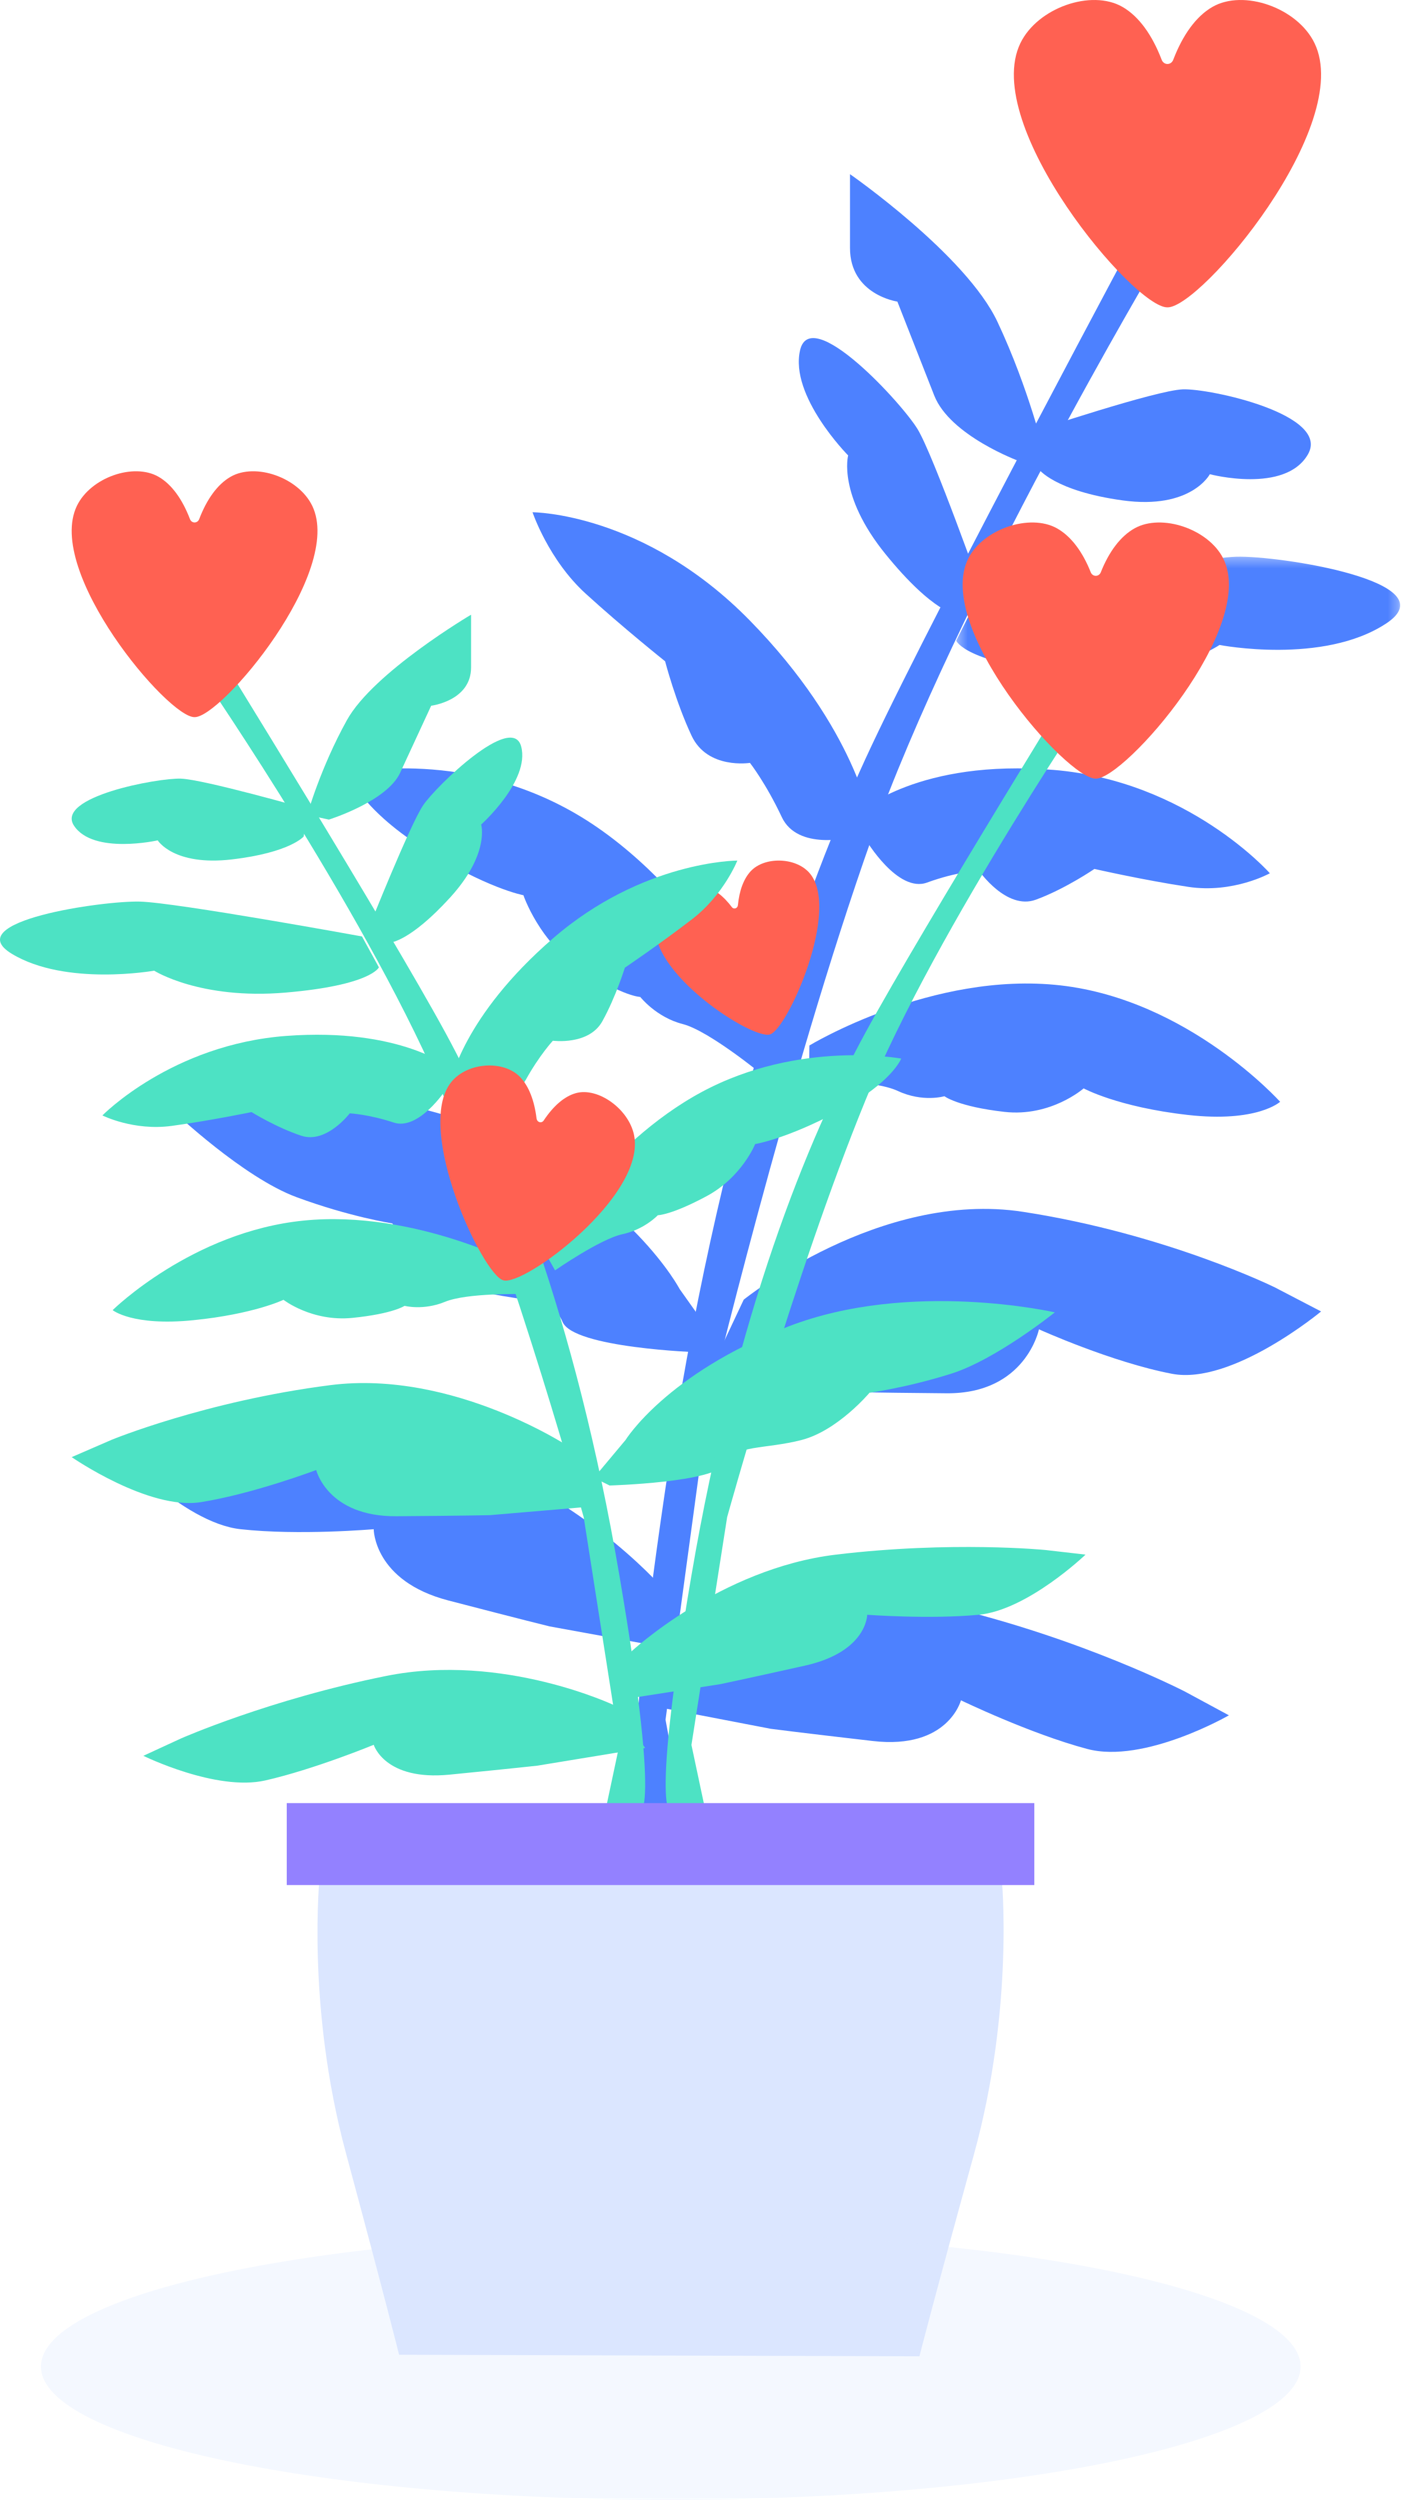 <?xml version="1.0" encoding="UTF-8"?>
<svg width="137px" height="244px" viewBox="0 0 137 244" version="1.1" xmlns="http://www.w3.org/2000/svg" xmlns:xlink="http://www.w3.org/1999/xlink">
    <!-- Generator: Sketch 58 (84663) - https://sketch.com -->
    <title>Group</title>
    <desc>Created with Sketch.</desc>
    <defs>
        <polygon id="path-1" points="0.373 0.337 43.72 0.337 43.72 11.83 0.373 11.83"></polygon>
        <polygon id="path-3" points="0 231 137 231 137 0 0 0"></polygon>
    </defs>
    <g id="-" stroke="none" stroke-width="1" fill="none" fill-rule="evenodd">
        <g id="Desktop-HD---Numbers" transform="translate(-658, -535)">
            <g id="Group" transform="translate(658, 535)">
                <g id="Group-69">
                    <path d="M72.622,126.86 C72.622,126.86 85.894,116.135 99.889,118.285 C113.884,120.434 124.481,125.659 124.481,125.659 L129,128.011 C129,128.011 120.325,135.218 114.447,134.097 C108.569,132.975 101.451,129.755 101.451,129.755 C101.451,129.755 100.173,136.065 92.417,135.999 C84.66,135.934 81.901,135.855 81.901,135.855 L69,134.543 L72.622,126.86 Z" id="Fill-1" fill="#4D81FF"></path>
                    <path d="M62.922,176.921 C62.922,176.921 59.824,180.156 64.987,145.22 C70.149,110.283 78.41,86.992 85.121,72.758 C91.833,58.525 111.967,21 111.967,21 L113,25.529 C113,25.529 93.382,58.525 85.121,81.816 C76.861,105.107 69.117,137.455 69.117,137.455 L64.987,167.863 L66.536,176.274 L62.922,176.921 Z" id="Fill-3" fill="#4D81FF"></path>
                    <path d="M68.203,132 C68.203,132 55.971,131.586 54.931,129.024 C53.892,126.462 50.255,127.102 46.098,125.821 C41.941,124.54 38.304,119.415 38.304,119.415 C38.304,119.415 34.147,118.775 28.951,116.853 C23.755,114.932 17,108.526 17,108.526 C17,108.526 33.627,104.042 47.657,110.448 C61.686,116.853 66.363,125.821 66.363,125.821 L70,130.946 L68.203,132 Z" id="Fill-5" fill="#4D81FF"></path>
                    <path d="M74.561,105 C74.561,105 69.259,100.619 66.667,99.958 C64.074,99.296 62.519,97.31 62.519,97.31 C62.519,97.31 60.963,97.31 56.815,94.663 C52.667,92.015 51.111,87.382 51.111,87.382 C51.111,87.382 47.482,86.721 41.259,82.75 C35.037,78.779 34,75.469 34,75.469 C34,75.469 45.926,72.822 57.333,80.102 C68.741,87.382 76,101.943 76,101.943 L74.561,105 Z" id="Fill-7" fill="#4D81FF"></path>
                    <path d="M79,105.508 C79,105.508 85.224,105.344 87.666,106.486 C90.109,107.627 92.22,107.002 92.22,107.002 C92.22,107.002 93.524,108.014 98.077,108.529 C102.63,109.045 105.816,106.236 105.816,106.236 C105.816,106.236 109.128,108.052 115.957,108.826 C122.787,109.6 125,107.545 125,107.545 C125,107.545 116.075,97.602 103.554,96.183 C91.033,94.765 79.035,102.05 79.035,102.05 L79,105.508 Z" id="Fill-9" fill="#4D81FF"></path>
                    <path d="M83.071,81.739 C83.071,81.739 77.892,83.061 76.339,79.755 C74.785,76.449 73.231,74.465 73.231,74.465 C73.231,74.465 69.089,75.127 67.535,71.821 C65.981,68.515 64.946,64.547 64.946,64.547 C64.946,64.547 60.803,61.241 57.178,57.935 C53.553,54.629 52,50 52,50 C52,50 62.874,50 73.231,60.58 C83.588,71.159 85,80.102 85,80.102 L83.071,81.739 Z" id="Fill-11" fill="#4D81FF"></path>
                    <path d="M84.553,81.977 C84.553,81.977 87.652,87.199 90.528,86.146 C93.403,85.093 95.584,84.976 95.584,84.976 C95.584,84.976 98.272,88.873 101.148,87.819 C104.024,86.766 106.868,84.816 106.868,84.816 C106.868,84.816 111.641,85.906 116.035,86.567 C120.429,87.229 124,85.24 124,85.24 C124,85.24 116.033,76.238 102.884,75.151 C89.735,74.063 84,79.221 84,79.221 L84.553,81.977 Z" id="Fill-13" fill="#4D81FF"></path>
                    <path d="M93.452,60 C93.452,60 91.164,59.87 86.471,54.09 C81.777,48.309 82.82,44.455 82.82,44.455 C82.82,44.455 77.084,38.675 78.127,34.179 C79.169,29.683 88.035,39.317 89.599,41.886 C91.164,44.455 96,58.117 96,58.117 L93.452,60 Z" id="Fill-15" fill="#4D81FF"></path>
                    <path d="M101.404,45.764 C101.404,45.764 102.938,47.925 109.629,48.845 C116.321,49.765 118.138,46.288 118.138,46.288 C118.138,46.288 125.491,48.23 127.721,44.344 C129.952,40.457 118.138,37.901 115.495,38.003 C112.851,38.106 101,42.066 101,42.066 L101.404,45.764 Z" id="Fill-17" fill="#4D81FF"></path>
                    <g id="Group-21" transform="translate(93, 54)">
                        <mask id="mask-2" fill="white">
                            <use xlink:href="#path-1"></use>
                        </mask>
                        <g id="Clip-20"></g>
                        <path d="M0.373,8.538 C0.373,8.538 1.265,10.777 11.053,11.684 C20.841,12.591 26.084,8.954 26.084,8.954 C26.084,8.954 36.194,10.922 42.363,6.854 C48.533,2.786 31.898,0.214 27.708,0.341 C23.518,0.468 2.308,4.687 2.308,4.687 L0.373,8.538 Z" id="Fill-19" fill="#4D81FF" mask="url(#mask-2)"></path>
                    </g>
                    <path d="M99.488,45 C99.488,45 92.768,42.533 91.226,38.605 C89.683,34.677 87.627,29.439 87.627,29.439 C87.627,29.439 83,28.784 83,24.202 L83,17 C83,17 94.31,24.856 97.395,31.403 C100.48,37.95 102,44.36 102,44.36 L99.488,45 Z" id="Fill-22" fill="#4D81FF"></path>
                    <path d="M66.473,160.727 C66.473,160.727 79.123,153.672 92.402,156.8 C105.681,159.927 115.72,165.121 115.72,165.121 L120,167.432 C120,167.432 111.731,172.199 106.155,170.713 C100.579,169.227 93.834,165.966 93.834,165.966 C93.834,165.966 92.593,170.79 85.228,169.94 C77.862,169.092 75.243,168.745 75.243,168.745 L63,166.388 L66.473,160.727 Z" id="Fill-24" fill="#4D81FF"></path>
                    <path d="M64.063,154.323 C64.063,154.323 53.659,142.942 40.133,141.045 C26.607,139.148 15.682,140.413 15.682,140.413 L11,141.045 C11,141.045 17.763,148.633 23.486,149.265 C29.208,149.897 36.491,149.265 36.491,149.265 C36.491,149.265 36.491,154.323 43.775,156.22 C51.058,158.117 53.659,158.75 53.659,158.75 L66,161 L64.063,154.323 Z" id="Fill-26" fill="#4D81FF"></path>
                    <path d="M128.36,4.21 C126.685,0.756 121.432,-1.079 118.389,0.676 C116.783,1.602 115.485,3.427 114.565,5.834 C114.356,6.383 113.644,6.383 113.435,5.834 C112.515,3.427 111.217,1.602 109.611,0.676 C106.568,-1.079 101.315,0.756 99.64,4.21 C95.743,12.257 110.776,30.087 114,30 C117.224,30.087 132.257,12.257 128.36,4.21" id="Fill-28" fill="#FF6152"></path>
                    <path d="M79.006,85.168 C77.643,83.664 74.646,83.606 73.312,85.032 C72.607,85.785 72.191,86.951 72.055,88.353 C72.024,88.674 71.654,88.794 71.466,88.546 C70.645,87.455 69.71,86.731 68.741,86.524 C66.908,86.132 64.433,87.976 64.053,90.049 C63.169,94.878 73.532,101.556 75.198,100.963 C76.889,100.46 82.179,88.673 79.006,85.168" id="Fill-30" fill="#FF6152"></path>
                    <path d="M59.526,145 C59.526,145 69.912,144.702 70.794,142.857 C71.676,141.013 74.765,141.474 78.294,140.551 C81.824,139.629 84.912,135.939 84.912,135.939 C84.912,135.939 88.441,135.478 92.853,134.095 C97.265,132.711 103,128.099 103,128.099 C103,128.099 88.882,124.87 76.971,129.482 C65.059,134.095 61.088,140.551 61.088,140.551 L58,144.241 L59.526,145 Z" id="Fill-32" fill="#4DE2C4"></path>
                    <path d="M51,126.314 C51,126.314 45.588,126.188 43.464,127.066 C41.34,127.944 39.505,127.463 39.505,127.463 C39.505,127.463 38.371,128.241 34.411,128.638 C30.452,129.035 27.682,126.874 27.682,126.874 C27.682,126.874 24.802,128.271 18.863,128.866 C12.924,129.461 11,127.881 11,127.881 C11,127.881 18.761,120.232 29.649,119.141 C40.536,118.05 50.97,123.654 50.97,123.654 L51,126.314 Z" id="Fill-34" fill="#4DE2C4"></path>
                    <path d="M62.223,176.942 C62.223,176.942 64.835,179.306 60.482,153.776 C56.129,128.245 49.164,111.225 43.506,100.823 C37.847,90.422 20.871,63 20.871,63 L20,66.31 C20,66.31 36.541,90.422 43.506,107.442 C50.47,124.463 56.999,148.102 56.999,148.102 L60.482,170.324 L59.176,176.47 L62.223,176.942 Z" id="Fill-36" fill="#4DE2C4"></path>
                    <path d="M61.619,161.231 C61.619,161.231 70.322,153.102 81.634,151.746 C92.947,150.392 102.084,151.295 102.084,151.295 L106,151.746 C106,151.746 100.344,157.166 95.558,157.618 C90.771,158.07 84.68,157.618 84.68,157.618 C84.68,157.618 84.68,161.231 78.588,162.586 C72.497,163.941 70.322,164.392 70.322,164.392 L60,166 L61.619,161.231 Z" id="Fill-38" fill="#4DE2C4"></path>
                    <path d="M54.2,124 C54.2,124 58.617,120.934 60.778,120.47 C62.938,120.007 64.235,118.617 64.235,118.617 C64.235,118.617 65.531,118.617 68.988,116.764 C72.444,114.911 73.741,111.668 73.741,111.668 C73.741,111.668 76.765,111.204 81.951,108.424 C87.136,105.645 88,103.328 88,103.328 C88,103.328 78.062,101.476 68.556,106.571 C59.049,111.668 53,121.86 53,121.86 L54.2,124 Z" id="Fill-40" fill="#4DE2C4"></path>
                    <path d="M45.638,106.812 C45.638,106.812 50.031,107.763 51.349,105.387 C52.668,103.011 53.986,101.585 53.986,101.585 C53.986,101.585 57.501,102.06 58.819,99.683 C60.137,97.307 61.016,94.456 61.016,94.456 C61.016,94.456 64.531,92.079 67.606,89.703 C70.682,87.327 72,84 72,84 C72,84 62.773,84 53.986,91.604 C45.198,99.208 44,105.636 44,105.636 L45.638,106.812 Z" id="Fill-42" fill="#4DE2C4"></path>
                    <path d="M43.53,106.367 C43.53,106.367 40.897,110.384 38.452,109.574 C36.007,108.764 34.153,108.673 34.153,108.673 C34.153,108.673 31.869,111.671 29.424,110.861 C26.979,110.051 24.562,108.551 24.562,108.551 C24.562,108.551 20.505,109.39 16.77,109.898 C13.036,110.407 10,108.877 10,108.877 C10,108.877 16.772,101.952 27.949,101.116 C39.125,100.279 44,104.247 44,104.247 L43.53,106.367 Z" id="Fill-44" fill="#4DE2C4"></path>
                    <path d="M38.124,92 C38.124,92 40.03,91.903 43.941,87.622 C47.852,83.34 46.983,80.485 46.983,80.485 C46.983,80.485 51.764,76.204 50.894,72.873 C50.025,69.543 42.638,76.679 41.334,78.582 C40.03,80.485 36,90.605 36,90.605 L38.124,92 Z" id="Fill-46" fill="#4DE2C4"></path>
                    <path d="M29.656,81.647 C29.656,81.647 28.349,83.218 22.649,83.887 C16.949,84.556 15.401,82.027 15.401,82.027 C15.401,82.027 9.138,83.44 7.237,80.614 C5.338,77.787 15.401,75.927 17.653,76.002 C19.905,76.077 30,78.957 30,78.957 L29.656,81.647 Z" id="Fill-48" fill="#4DE2C4"></path>
                    <path d="M37,94.422 C37,94.422 36.239,96.176 27.883,96.886 C19.529,97.597 15.054,94.748 15.054,94.748 C15.054,94.748 6.424,96.289 1.158,93.103 C-4.109,89.919 10.091,87.904 13.667,88.004 C17.244,88.103 35.348,91.407 35.348,91.407 L37,94.422 Z" id="Fill-50" fill="#4DE2C4"></path>
                    <path d="M32.116,80 C32.116,80 37.774,78.237 39.073,75.432 C40.372,72.626 42.104,68.885 42.104,68.885 C42.104,68.885 46,68.418 46,65.144 L46,60 C46,60 36.475,65.612 33.878,70.287 C31.28,74.964 30,79.543 30,79.543 L32.116,80 Z" id="Fill-52" fill="#4DE2C4"></path>
                    <path d="M60.014,166.467 C60.014,166.467 49.14,161.293 37.724,163.586 C26.31,165.88 17.68,169.688 17.68,169.688 L14,171.384 C14,171.384 21.108,174.879 25.902,173.79 C30.696,172.7 36.494,170.309 36.494,170.309 C36.494,170.309 37.561,173.846 43.892,173.223 C50.224,172.6 52.475,172.346 52.475,172.346 L63,170.618 L60.014,166.467 Z" id="Fill-54" fill="#4DE2C4"></path>
                    <path d="M55.861,141.399 C55.861,141.399 44.359,133.653 32.23,135.206 C20.1,136.758 10.916,140.532 10.916,140.532 L7,142.23 C7,142.23 14.518,147.435 19.612,146.625 C24.707,145.815 30.876,143.489 30.876,143.489 C30.876,143.489 31.983,148.046 38.706,148 C45.429,147.952 47.82,147.895 47.82,147.895 L59,146.947 L55.861,141.399 Z" id="Fill-56" fill="#4DE2C4"></path>
                    <path d="M65.777,176.942 C65.777,176.942 63.165,179.306 67.518,153.776 C71.871,128.245 78.836,111.225 84.494,100.823 C90.153,90.422 107.129,63 107.129,63 L108,66.31 C108,66.31 91.459,90.422 84.494,107.442 C77.53,124.463 71.001,148.102 71.001,148.102 L67.518,170.324 L68.824,176.47 L65.777,176.942 Z" id="Fill-58" fill="#4DE2C4"></path>
                    <path d="M30.488,49.369 C29.148,46.605 24.946,45.136 22.512,46.541 C21.226,47.283 20.187,48.742 19.453,50.667 C19.285,51.107 18.716,51.107 18.548,50.667 C17.812,48.742 16.774,47.283 15.488,46.541 C13.054,45.136 8.852,46.605 7.512,49.369 C4.394,55.806 16.421,70.069 19,70 C21.579,70.069 33.606,55.806 30.488,49.369" id="Fill-60" fill="#FF6152"></path>
                    <path d="M61.912,110.786 C61.387,108.24 58.394,106.104 56.241,106.699 C55.103,107.013 54.024,107.966 53.095,109.365 C52.882,109.684 52.44,109.557 52.392,109.162 C52.178,107.433 51.643,106.014 50.782,105.123 C49.152,103.436 45.612,103.685 44.056,105.63 C40.435,110.159 47.125,124.446 49.143,124.968 C51.134,125.603 63.137,116.715 61.912,110.786" id="Fill-62" fill="#FF6152"></path>
                    <path d="M97.806,183.202 C98.216,183.203 73.97,183.13 65.83,183.105 C64.192,183.1 63.202,183.097 63.202,183.097 C55.062,183.072 30.817,182.999 31.227,183 C31.227,183 29.874,195.686 33.773,210.139 C37.671,224.591 38.969,229.846 38.969,229.846 L63.06,229.919 L65.688,229.927 L89.779,230 C89.779,230 91.109,224.753 95.095,210.325 C99.081,195.896 97.806,183.202 97.806,183.202" id="Fill-64" fill="#DBE6FF"></path>
                    <mask id="mask-4" fill="white">
                        <use xlink:href="#path-3"></use>
                    </mask>
                    <g id="Clip-67"></g>
                    <polygon id="Fill-66" fill="#9381FF" mask="url(#mask-4)" points="28 184 101 184 101 176 28 176"></polygon>
                    <path d="M119.445,54.509 C117.994,51.63 113.441,50.1 110.804,51.563 C109.411,52.336 108.286,53.857 107.49,55.862 C107.308,56.32 106.692,56.32 106.51,55.862 C105.713,53.857 104.588,52.336 103.196,51.563 C100.559,50.1 96.005,51.63 94.555,54.509 C91.177,61.214 104.206,76.072 107,76 C109.793,76.072 122.823,61.214 119.445,54.509" id="Fill-68" fill="#FF6152" mask="url(#mask-4)"></path>
                </g>
                <path d="M127,231 C127,238.18 99.465,244 65.5,244 C31.535,244 4,238.18 4,231 C4,223.82 31.535,218 65.5,218 C99.465,218 127,223.82 127,231" id="Fill-1-Copy" fill-opacity="0.3" fill="#DBE6FF"></path>
            </g>
        </g>
    </g>
</svg>